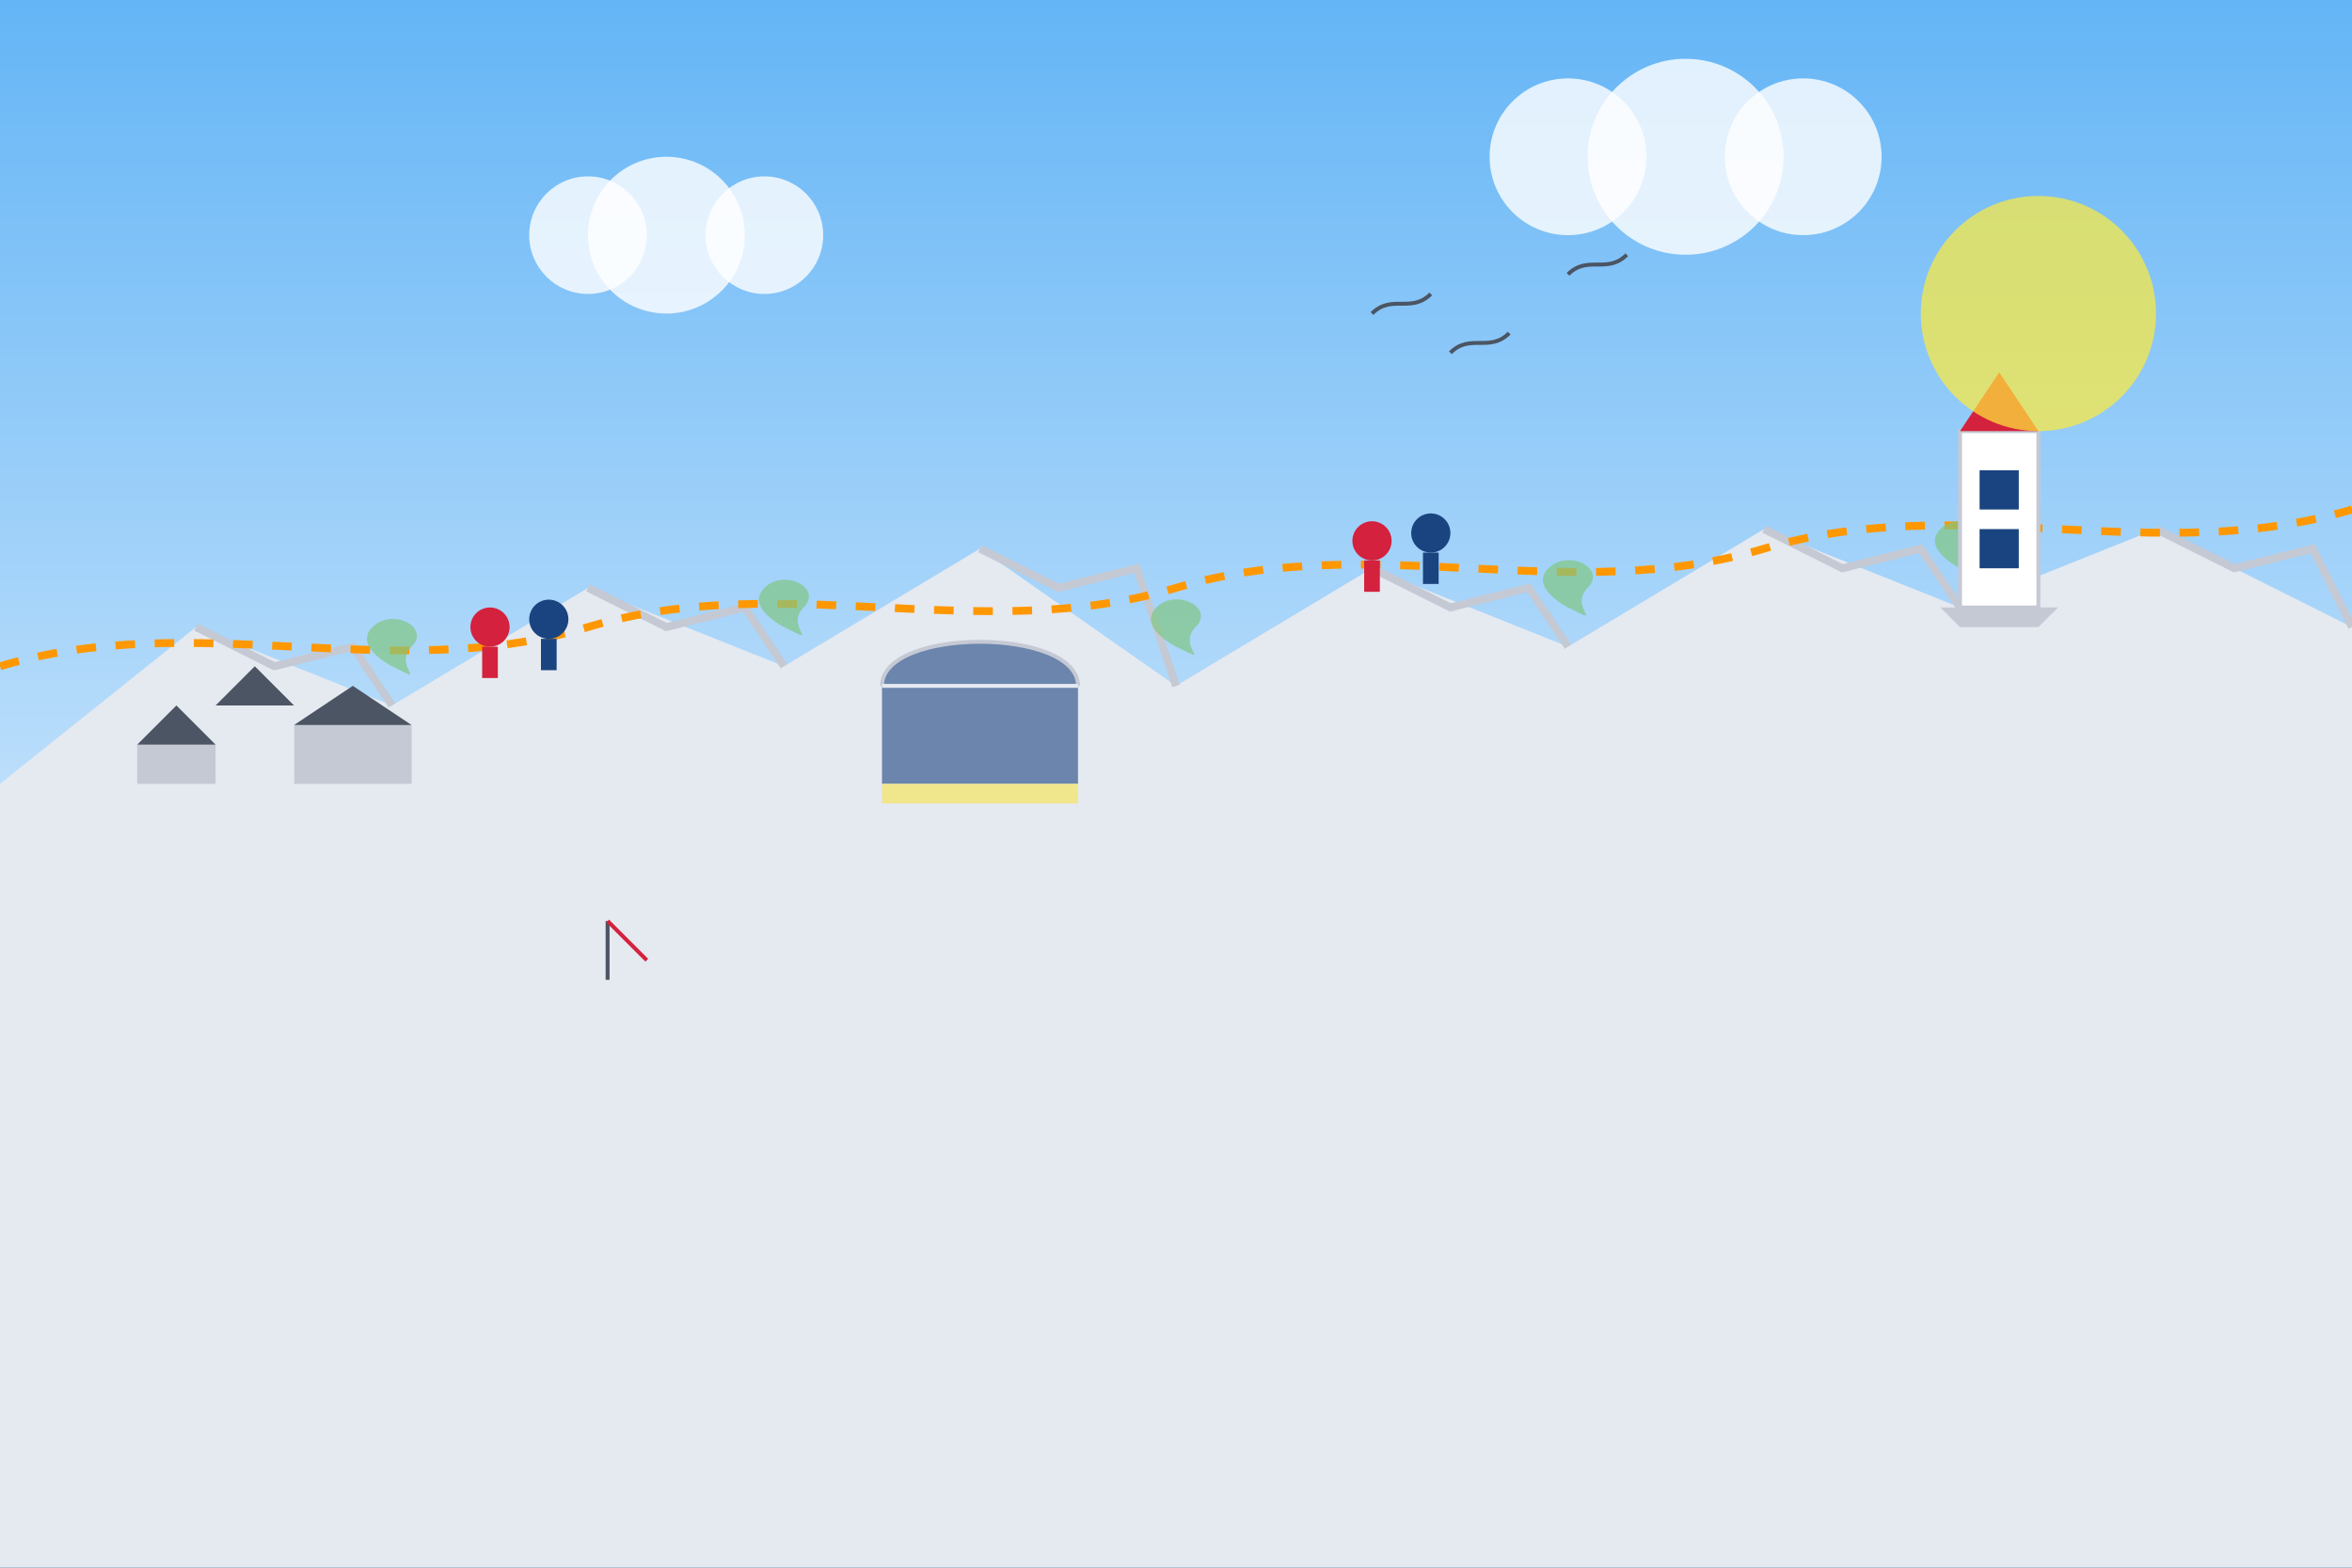 <svg width="600" height="400" viewBox="0 0 600 400" fill="none" xmlns="http://www.w3.org/2000/svg">
  <rect x="0" y="0" width="600" height="400" fill="#333333" stroke="none"/>
  <!-- Sky Gradient -->
  <rect width="600" height="400" fill="url(#sky_gradient)"/>
  
  <!-- Sea -->
  <path d="M0 200L600 200L600 400L0 400L0 200Z" fill="#1a4480" opacity="0.8"/>
  
  <!-- Sea Waves -->
  <path d="M0 210C20 205 40 215 60 210C80 205 100 215 120 210C140 205 160 215 180 210C200 205 220 215 240 210C260 205 280 215 300 210C320 205 340 215 360 210C380 205 400 215 420 210C440 205 460 215 480 210C500 205 520 215 540 210C560 205 580 215 600 210" stroke="white" stroke-width="1" opacity="0.3"/>
  
  <path d="M0 230C20 225 40 235 60 230C80 225 100 235 120 230C140 225 160 235 180 230C200 225 220 235 240 230C260 225 280 235 300 230C320 225 340 235 360 230C380 225 400 235 420 230C440 225 460 235 480 230C500 225 520 235 540 230C560 225 580 235 600 230" stroke="white" stroke-width="1" opacity="0.3"/>
  
  <path d="M0 250C20 245 40 255 60 250C80 245 100 255 120 250C140 245 160 255 180 250C200 245 220 255 240 250C260 245 280 255 300 250C320 245 340 255 360 250C380 245 400 255 420 250C440 245 460 255 480 250C500 245 520 255 540 250C560 245 580 255 600 250" stroke="white" stroke-width="1" opacity="0.3"/>
  
  <!-- Cornwall Coastline - Dramatic Cliffs -->
  <path d="M0 200L50 160L100 180L150 150L200 170L250 140L300 175L350 145L400 165L450 135L500 155L550 135L600 160L600 400L0 400L0 200Z" fill="#e5e9f0"/>
  
  <!-- Rocky Shore Details -->
  <path d="M50 160L70 170L90 165L100 180" stroke="#c4c9d4" stroke-width="2" fill="none"/>
  <path d="M150 150L170 160L190 155L200 170" stroke="#c4c9d4" stroke-width="2" fill="none"/>
  <path d="M250 140L270 150L290 145L300 175" stroke="#c4c9d4" stroke-width="2" fill="none"/>
  <path d="M350 145L370 155L390 150L400 165" stroke="#c4c9d4" stroke-width="2" fill="none"/>
  <path d="M450 135L470 145L490 140L500 155" stroke="#c4c9d4" stroke-width="2" fill="none"/>
  <path d="M550 135L570 145L590 140L600 160" stroke="#c4c9d4" stroke-width="2" fill="none"/>
  
  <!-- South West Coast Path -->
  <path d="M0 170C50 155 100 175 150 160C200 145 250 165 300 150C350 135 400 155 450 140C500 125 550 145 600 130" stroke="#ff9800" stroke-width="2" stroke-dasharray="5 5" fill="none"/>
  
  <!-- Cliff Details - Vegetation -->
  <path d="M100 170C100 170 90 165 95 160C100 155 110 160 105 165C100 170 110 175 100 170Z" fill="#81c784" opacity="0.7"/>
  <path d="M200 160C200 160 190 155 195 150C200 145 210 150 205 155C200 160 210 165 200 160Z" fill="#81c784" opacity="0.7"/>
  <path d="M300 165C300 165 290 160 295 155C300 150 310 155 305 160C300 165 310 170 300 165Z" fill="#81c784" opacity="0.7"/>
  <path d="M400 155C400 155 390 150 395 145C400 140 410 145 405 150C400 155 410 160 400 155Z" fill="#81c784" opacity="0.7"/>
  <path d="M500 145C500 145 490 140 495 135C500 130 510 135 505 140C500 145 510 150 500 145Z" fill="#81c784" opacity="0.7"/>
  
  <!-- Hidden Cove -->
  <path d="M225 175C225 160 275 160 275 175L275 200L225 200L225 175Z" fill="#1a4480" opacity="0.6"/>
  <path d="M225 175C225 160 275 160 275 175" stroke="#c4c9d4" stroke-width="1" fill="none"/>
  <path d="M225 175L275 175" stroke="#e5e9f0" stroke-width="1" fill="none"/>
  
  <!-- Beach in Cove -->
  <path d="M225 200L275 200L275 205L225 205L225 200Z" fill="#f0e68c"/>
  
  <!-- Lighthouse -->
  <rect x="500" y="110" width="20" height="45" fill="white" stroke="#c4c9d4" stroke-width="1"/>
  <polygon points="500,110 520,110 510,95" fill="#d4213d"/>
  <rect x="505" y="120" width="10" height="10" fill="#1a4480"/>
  <rect x="505" y="135" width="10" height="10" fill="#1a4480"/>
  <path d="M495 155L525 155L520 160L500 160L495 155Z" fill="#c4c9d4"/>
  
  <!-- Seagulls -->
  <path d="M350 80C355 75 360 80 365 75" stroke="#4b5563" stroke-width="1" fill="none"/>
  <path d="M370 90C375 85 380 90 385 85" stroke="#4b5563" stroke-width="1" fill="none"/>
  <path d="M400 70C405 65 410 70 415 65" stroke="#4b5563" stroke-width="1" fill="none"/>
  
  <!-- Hikers on Coast Path -->
  <circle cx="125" cy="160" r="5" fill="#d4213d"/>
  <rect x="123" y="165" width="4" height="8" fill="#d4213d"/>
  
  <circle cx="140" cy="158" r="5" fill="#1a4480"/>
  <rect x="138" y="163" width="4" height="8" fill="#1a4480"/>
  
  <circle cx="350" cy="138" r="5" fill="#d4213d"/>
  <rect x="348" y="143" width="4" height="8" fill="#d4213d"/>
  
  <circle cx="365" cy="136" r="5" fill="#1a4480"/>
  <rect x="363" y="141" width="4" height="8" fill="#1a4480"/>
  
  <!-- Fishing Village in Distance -->
  <rect x="75" y="185" width="30" height="15" fill="#c4c9d4"/>
  <polygon points="75,185 105,185 90,175" fill="#4b5563"/>
  
  <rect x="55" y="180" width="20" height="20" fill="#e5e9f0"/>
  <polygon points="55,180 75,180 65,170" fill="#4b5563"/>
  
  <rect x="35" y="190" width="20" height="10" fill="#c4c9d4"/>
  <polygon points="35,190 55,190 45,180" fill="#4b5563"/>
  
  <!-- Small Boat -->
  <path d="M150 250L160 250L170 255L140 255L150 250Z" fill="#e5e9f0"/>
  <line x1="155" y1="235" x2="155" y2="250" stroke="#4b5563" stroke-width="1"/>
  <path d="M155 235L165 245" stroke="#d4213d" stroke-width="1"/>
  
  <!-- Clouds -->
  <circle cx="150" cy="60" r="15" fill="white" opacity="0.8"/>
  <circle cx="170" cy="60" r="20" fill="white" opacity="0.8"/>
  <circle cx="195" cy="60" r="15" fill="white" opacity="0.8"/>
  
  <circle cx="400" cy="40" r="20" fill="white" opacity="0.8"/>
  <circle cx="430" cy="40" r="25" fill="white" opacity="0.8"/>
  <circle cx="460" cy="40" r="20" fill="white" opacity="0.8"/>
  
  <!-- Sun -->
  <circle cx="520" cy="80" r="30" fill="#ffeb3b" opacity="0.7"/>
  
  <defs>
    <linearGradient id="sky_gradient" x1="0" y1="0" x2="0" y2="200" gradientUnits="userSpaceOnUse">
      <stop offset="0" stop-color="#64b5f6"/>
      <stop offset="1" stop-color="#bbdefb"/>
    </linearGradient>
  </defs>
</svg>

